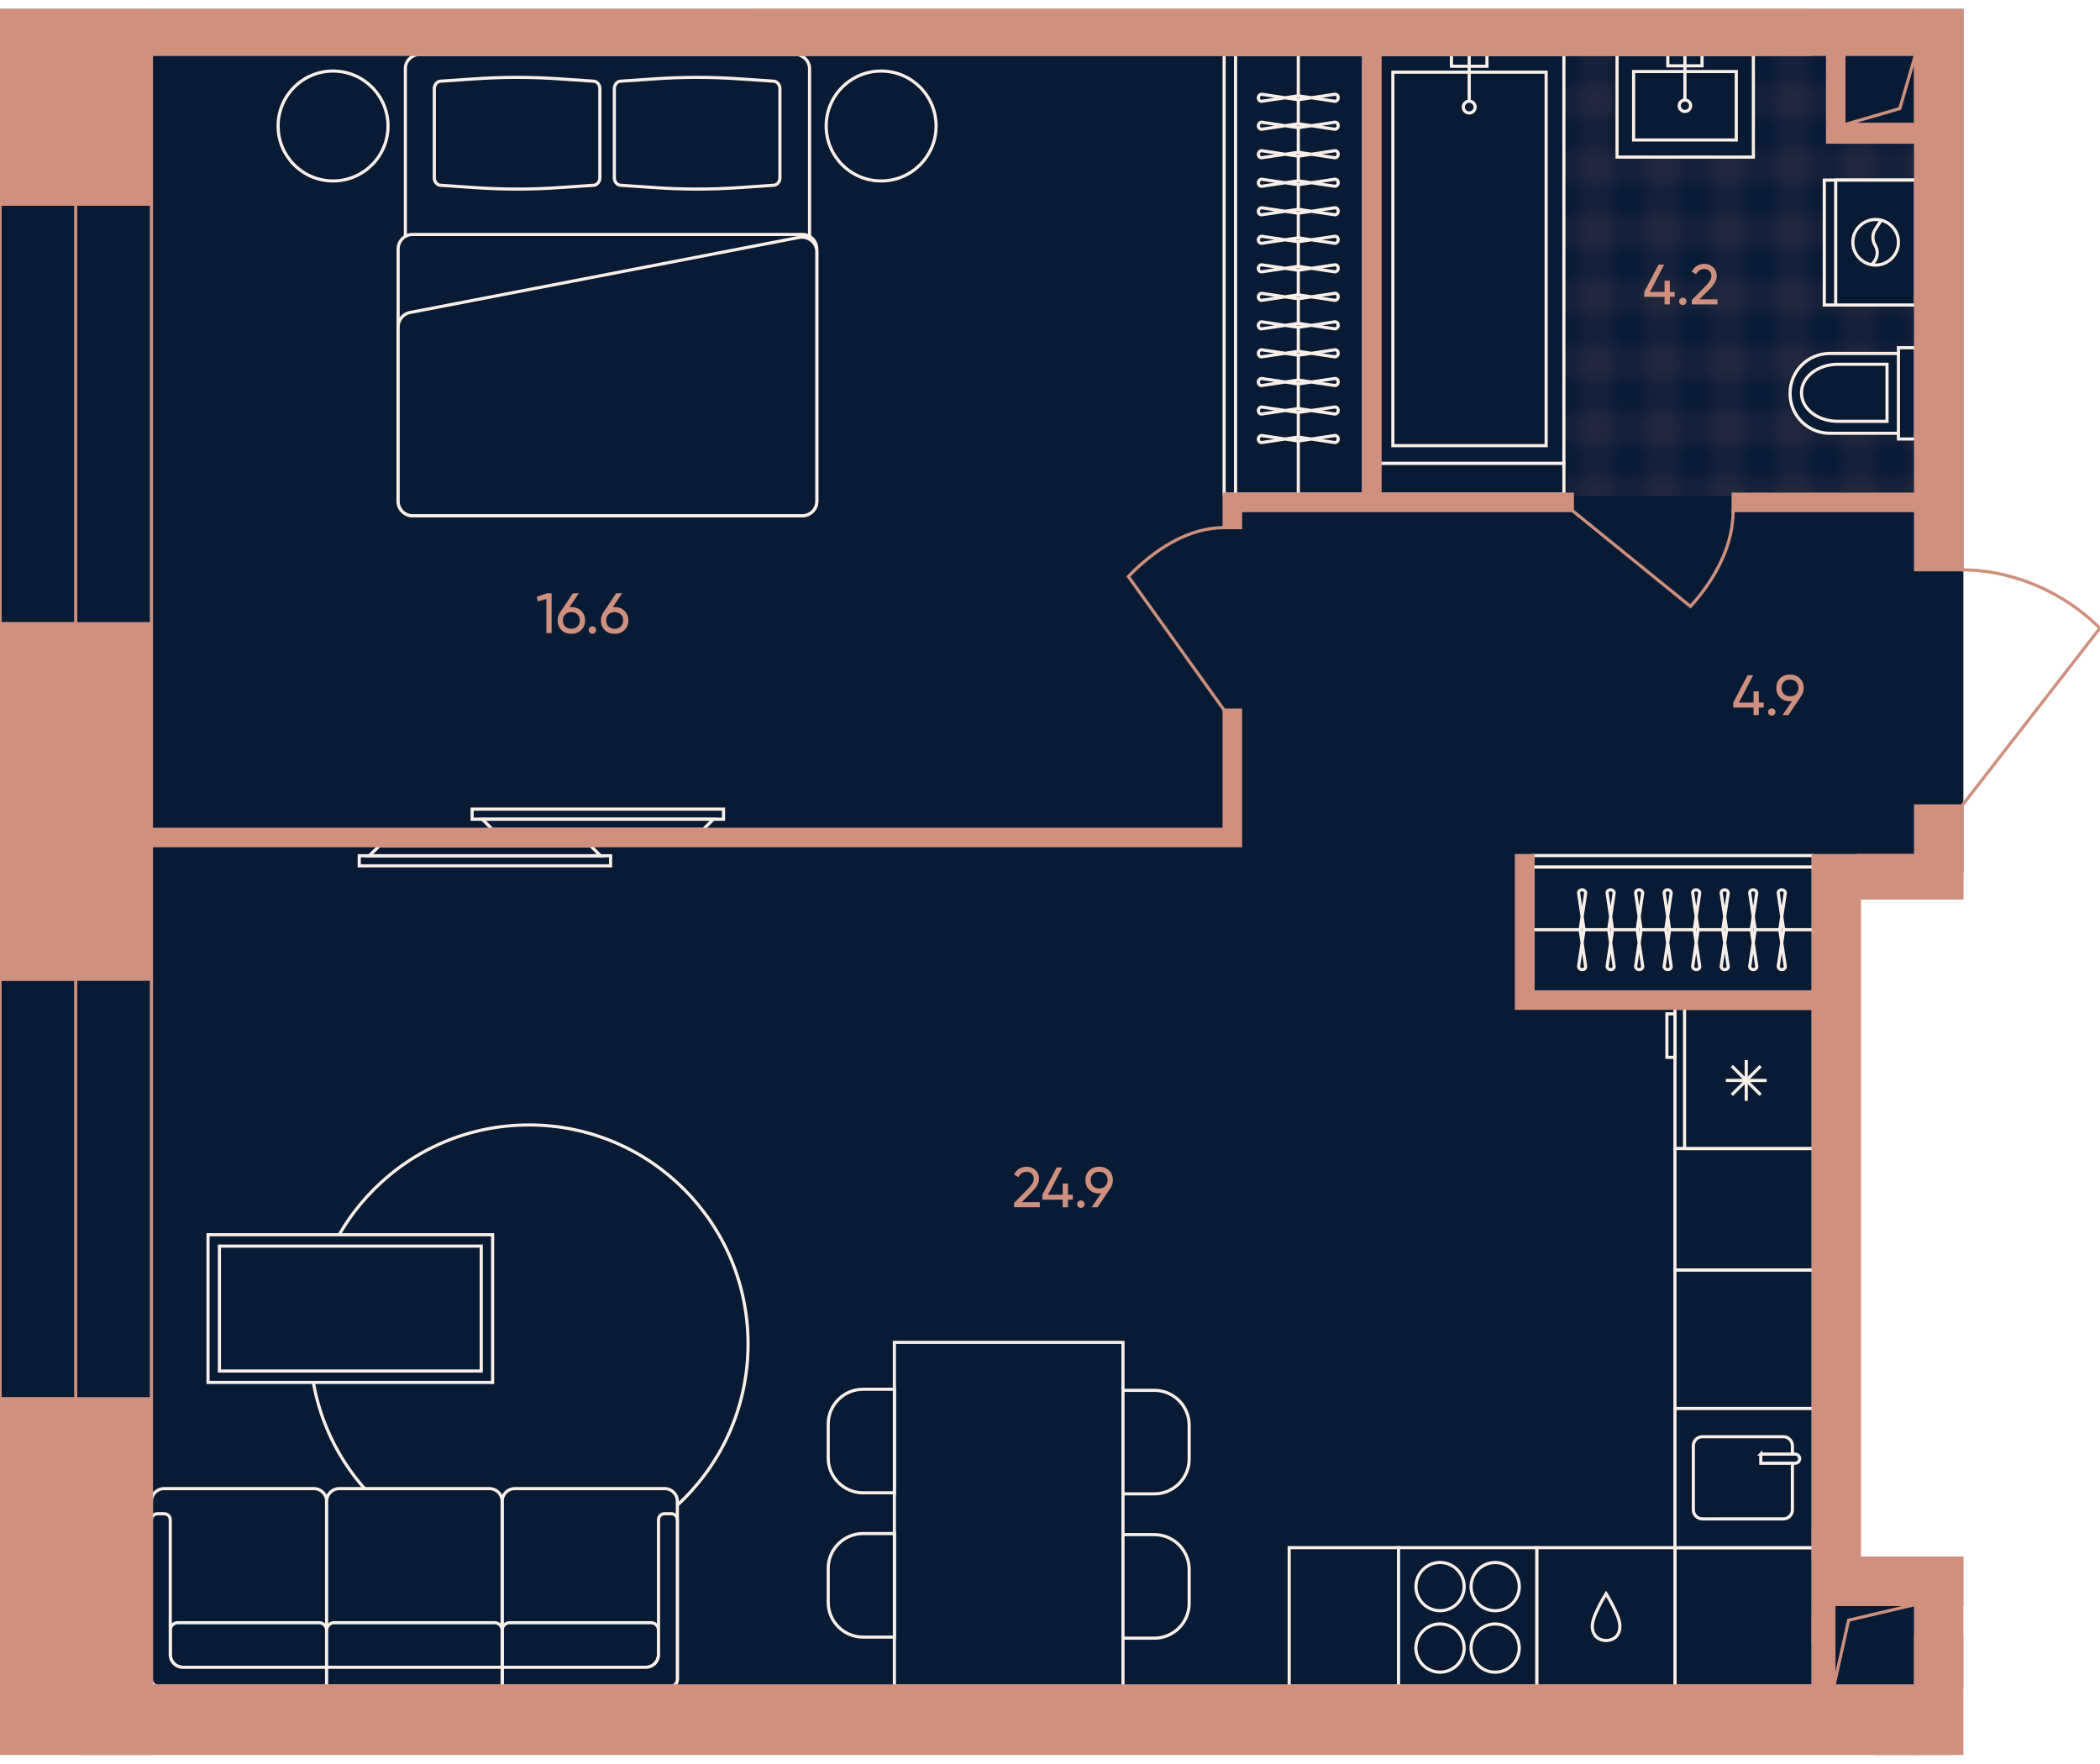 <?xml version="1.0" encoding="UTF-8"?><svg id="plan" xmlns="http://www.w3.org/2000/svg" xmlns:xlink="http://www.w3.org/1999/xlink" viewBox="0 0 500 420"><defs><pattern id="New_Pattern_2" x="0" y="0" width="8" height="8" patternTransform="translate(13 -15.116) scale(3.905 -3.905)" patternUnits="userSpaceOnUse" viewBox="0 0 8 8"><g><rect width="8" height="8" fill="none"/><g opacity=".5"><line x1="8" y1="2" x2="0" y2="2" fill="none" stroke="#cf907d" stroke-width=".25"/><line x1="0" y1="6" x2="8" y2="6" fill="none" stroke="#cf907d" stroke-width=".25"/><line x1="2" y1="0" x2="2" y2="8" fill="none" stroke="#cf907d" stroke-width=".25"/><line x1="6" y1="8" x2="6" y2="0" fill="none" stroke="#cf907d" stroke-width=".25"/></g></g></pattern></defs><g id="Floor"><polygon points="467.097 207.387 467.097 2.52 -.022 2.52 -.022 19.511 -.022 408.969 459.658 408.969 459.658 373.526 436.789 373.526 436.789 207.387 467.097 207.387" fill="#091a35" stroke="#091a35" stroke-miterlimit="10" stroke-width=".75"/><polygon id="Wet_Floor" points="436.575 32.224 457.991 32.224 457.991 118.057 326.846 118.057 326.846 8.73 436.575 8.73 436.575 32.224" fill="url(#New_Pattern_2)"/></g><g id="Furniture"><g id="Bathroom"><g id="WC"><g id="WC_2"><path d="m452.01,84.152v20.371h4.074v-21.729h-4.074v1.358Z" fill="#091a35"/><path d="m435.713,84.152c-5.296,0-9.506,4.21-9.506,9.506s4.21,9.506,9.506,9.506h16.297v-19.013h-16.297Z" fill="#091a35"/><path d="m452.01,84.152v19.013m0-19.013h-16.297c-5.296,0-9.506,4.21-9.506,9.506s4.21,9.506,9.506,9.506h16.297m0-19.013v-1.358h4.074v21.729h-4.074v-1.358" fill="#091a35" stroke="#f8f0e8" stroke-width=".75"/></g><path id="WC_3" d="m437.614,86.733c-4.753,0-8.691,2.988-8.691,6.79s3.803,6.79,8.691,6.79h11.679v-13.58h-11.679Z" fill="#091a35" stroke="#f8f0e8" stroke-width=".75"/></g><g id="Sinc"><rect id="Rectangle_105_2" x="385.013" y="12.957" width="32.457" height="24.445" fill="#091a35" stroke="#f8f0e8" stroke-width=".75"/><rect id="Rectangle_106_3" x="388.952" y="17.031" width="24.445" height="16.297" fill="#091a35" stroke="#f8f0e8" stroke-width=".75"/><g id="Tap_2"><rect id="Rectangle_106_4" x="397.1" y="12.957" width="8.148" height="2.716" fill="#091a35" stroke="#f8f0e8" stroke-width=".75"/><path id="Ellipse_108_2" d="m401.174,23.821c.75,0,1.358.608,1.358,1.358s-.608,1.358-1.358,1.358-1.358-.608-1.358-1.358.608-1.358,1.358-1.358Z" fill="#091a35" stroke="#f8f0e8" stroke-width=".75"/><path id="Vector_19_2" d="m401.174,23.821v-10.864" fill="#091a35" stroke="#f8f0e8" stroke-width=".75"/></g></g><g id="WM"><rect id="Rectangle_105_4" x="434.355" y="42.881" width="21.729" height="29.741" fill="#091a35" stroke="#f8f0e8" stroke-width=".75"/><rect id="Rectangle_106_8" x="437.071" y="42.881" width="19.013" height="29.741" fill="#091a35" stroke="#f8f0e8" stroke-width=".75"/><g id="Vector_3"><path d="m441.145,57.683c0-2.988,2.445-5.432,5.432-5.432s5.432,2.445,5.432,5.432-2.445,5.432-5.432,5.432-5.432-2.445-5.432-5.432Z" fill="#091a35"/><path d="m447.935,52.387l-1.494,2.309c-.679,1.086-.679,2.58,0,3.667.815,1.358.679,2.988-.407,4.21l-.451.451m-4.438-5.34c0-2.988,2.445-5.432,5.432-5.432s5.432,2.445,5.432,5.432-2.445,5.432-5.432,5.432-5.432-2.445-5.432-5.432Z" fill="none" stroke="#f8f0e8" stroke-width=".75"/></g></g><g id="Bath"><rect id="Rectangle_105_3" x="327.405" y="12.957" width="44.951" height="97.378" fill="#091a35" stroke="#f8f0e8" stroke-width=".75"/><rect id="Rectangle_105_3-2" x="327.406" y="110.335" width="44.951" height="7.328" fill="#091a35" stroke="#f8f0e8" stroke-width=".75"/><rect id="Rectangle_106_5" x="331.632" y="17.184" width="36.496" height="88.924" fill="#091a35" stroke="#f8f0e8" stroke-width=".75"/><g id="Tap_3"><rect id="Rectangle_106_6" x="345.582" y="12.957" width="8.455" height="2.818" fill="#091a35" stroke="#f8f0e8" stroke-width=".75"/><circle id="Ellipse_108_3" cx="349.81" cy="25.498" r="1.409" fill="#091a35" stroke="#f8f0e8" stroke-width=".75"/><path id="Vector_19_3" d="m349.81,24.089v-11.132" fill="#091a35" stroke="#f8f0e8" stroke-width=".75"/></g></g></g><g id="Sofa"><g id="TV_2"><rect id="Rectangle_116_2" x="85.537" y="203.752" width="59.845" height="2.399" fill="#091a35" stroke="#f8f0e8" stroke-width=".75"/><path id="Rectangle_117_2" d="m87.935,203.752h55.048l-2.399-2.399h-50.25l-2.399,2.399Z" fill="#091a35" stroke="#f8f0e8" stroke-width=".75"/></g><g id="TV_2-2"><rect id="Rectangle_116_2-2" x="112.417" y="192.651" width="59.845" height="2.399" fill="#091a35" stroke="#f8f0e8" stroke-width=".75"/><path id="Rectangle_117_2-2" d="m169.863,195.049h-55.048l2.399,2.399h50.25l2.399-2.399Z" fill="#091a35" stroke="#f8f0e8" stroke-width=".75"/></g><g id="Sofa-2"><circle id="Ellipse_110" cx="125.959" cy="319.996" r="52.149" fill="#091a35" stroke="#f8f0e8" stroke-width=".75"/><g id="Sofa-3"><path d="m36.051,399.813v-1.495s0-36.408,0-36.408v-4.486c0-1.645,1.346-2.99,2.99-2.99h35.735c1.645,0,2.99,1.346,2.99,2.99v28.932s0,10.616,0,10.616v1.346s0,3.14,0,3.14h-40.221c-.897,0-1.495-.748-1.495-1.645Z" fill="#091a35" fill-rule="evenodd" stroke="#f8f0e8" stroke-width=".75"/><path id="Rectangle_113" d="m43.527,396.972h34.24s0-8.822,0-8.822c0-.991-.803-1.794-1.794-1.794h-33.643c-.991,0-1.794.803-1.794,1.794v5.832c0,1.651,1.339,2.99,2.99,2.99Z" fill="#091a35" stroke="#f8f0e8" stroke-width=".75"/><g id="Union"><path d="m37.547,401.458c-.897,0-1.495-.748-1.495-1.645v-1.495s0-36.408,0-36.408c0-.897.598-1.495,1.495-1.495h1.495c.897,0,1.495.598,1.495,1.495v32.072c0,1.645,1.346,2.99,2.99,2.99h34.24v4.486h-40.221Z" fill="#091a35" fill-rule="evenodd" stroke="#f8f0e8" stroke-width=".75"/></g><path d="m161.273,399.813v-1.495s0-36.408,0-36.408v-4.486c0-1.645-1.346-2.99-2.99-2.99h-35.735c-1.645,0-2.99,1.346-2.99,2.99v28.932s0,10.616,0,10.616v1.346s0,3.14,0,3.14h40.221c.897,0,1.495-.748,1.495-1.645Z" fill="#091a35" fill-rule="evenodd" stroke="#f8f0e8" stroke-width=".75"/><path id="Rectangle_113-2" d="m153.798,396.972h-34.24v-8.822c0-.991.803-1.794,1.794-1.794h33.643c.991,0,1.794.803,1.794,1.794v5.832c0,1.651-1.339,2.99-2.99,2.99Z" fill="#091a35" stroke="#f8f0e8" stroke-width=".75"/><g id="Union-2"><path d="m159.778,401.458c.897,0,1.495-.748,1.495-1.645v-1.495s0-36.408,0-36.408c0-.897-.598-1.495-1.495-1.495h-1.495c-.897,0-1.495.598-1.495,1.495v32.072c0,1.645-1.346,2.99-2.99,2.99h-34.24s0,4.486,0,4.486h40.221Z" fill="#091a35" fill-rule="evenodd" stroke="#f8f0e8" stroke-width=".75"/></g><path id="Rectangle_108" d="m77.767,401.308h41.791s0-43.884,0-43.884c0-1.645-1.346-2.99-2.99-2.99h-35.81c-1.645,0-2.99,1.346-2.99,2.99v43.884Z" fill="#091a35" stroke="#f8f0e8" stroke-width=".75"/><path id="Rectangle_112" d="m77.767,396.972h41.716c.041,0,.075.041.075,0v-8.822c0-.991-.803-1.794-1.794-1.794h-38.203c-.991,0-1.794.803-1.794,1.794v8.822Z" fill="#091a35" stroke="#f8f0e8" stroke-width=".75"/><rect x="96.419" y="378.32" width="4.486" height="41.791" transform="translate(497.878 300.553) rotate(90)" fill="#091a35" stroke="#f8f0e8" stroke-width=".75"/></g><g id="Table"><rect id="Rectangle_115" x="49.528" y="293.98" width="67.766" height="35.173" fill="#091a35" stroke="#f8f0e8" stroke-width=".75"/><rect id="Rectangle_116_3" x="52.244" y="296.696" width="62.334" height="29.741" fill="#091a35" stroke="#f8f0e8" stroke-width=".75"/></g></g><g id="Table-2"><rect id="Rectangle_115-2" x="212.951" y="319.613" width="54.426" height="81.845" fill="#091a35" stroke="#f8f0e8" stroke-width=".75"/><g><path d="m271.226,335.478h8.061c4.578,0,8.295,3.717,8.295,8.295v7.463h-24.65v-7.463c0-4.578,3.717-8.295,8.295-8.295Z" transform="translate(618.613 68.1) rotate(90)" fill="#091a35" stroke="#f8f0e8" stroke-width=".75"/><path d="m271.226,369.836h8.061c4.578,0,8.295,3.717,8.295,8.295v7.463h-24.65v-7.463c0-4.578,3.717-8.295,8.295-8.295Z" transform="translate(652.971 102.459) rotate(90)" fill="#091a35" stroke="#f8f0e8" stroke-width=".75"/></g><g><path d="m192.747,335.226h24.65v7.463c0,4.578-3.717,8.295-8.295,8.295h-8.061c-4.578,0-8.295-3.717-8.295-8.295v-7.463h0Z" transform="translate(548.176 138.033) rotate(90)" fill="#091a35" stroke="#f8f0e8" stroke-width=".75"/><path d="m192.747,369.584h24.65v7.463c0,4.578-3.717,8.295-8.295,8.295h-8.061c-4.578,0-8.295-3.717-8.295-8.295v-7.463h0Z" transform="translate(582.535 172.391) rotate(90)" fill="#091a35" stroke="#f8f0e8" stroke-width=".75"/></g></g><g id="Wardrobe"><rect id="Rectangle_116_4" x="291.462" y="12.957" width="33.222" height="104.707" fill="#091a35" stroke="#f8f0e8" stroke-width=".75"/><rect id="Rectangle_117_3" x="294.178" y="12.957" width="30.506" height="104.707" fill="#091a35" stroke="#f8f0e8" stroke-width=".75"/><path id="Vector_25" d="m309.117,12.957v104.707" fill="#091a35" stroke="#f8f0e8" stroke-width=".75"/><g id="Vector_4"><path d="m317.672,22.463c.543-.136.951.272.951.815s-.543.951-.951.815l-8.148-1.222h-.815l-8.148,1.222c-.543.136-.951-.272-.951-.815s.543-.951.951-.815l8.148,1.222h.815l8.148-1.222Z" fill="#091a35" stroke="#f8f0e8" stroke-width=".75"/><path d="m317.672,29.117c.543-.136.951.272.951.815s-.543.951-.951.815l-8.148-1.222h-.815l-8.148,1.222c-.543.136-.951-.272-.951-.815s.543-.951.951-.815l8.148,1.222h.815l8.148-1.222Z" fill="#091a35" stroke="#f8f0e8" stroke-width=".75"/><path d="m317.672,35.907c.543-.136.951.272.951.815s-.543.951-.951.815l-8.148-1.222h-.815l-8.148,1.222c-.543.136-.951-.272-.951-.815s.543-.951.951-.815l8.148,1.222h.815l8.148-1.222Z" fill="#091a35" stroke="#f8f0e8" stroke-width=".75"/><path d="m317.672,42.697c.543-.136.951.272.951.815s-.543.951-.951.815l-8.148-1.222h-.815l-8.148,1.222c-.543.136-.951-.272-.951-.815s.543-.951.951-.815l8.148,1.222h.815l8.148-1.222Z" fill="#091a35" stroke="#f8f0e8" stroke-width=".75"/><path d="m317.672,49.488c.543-.136.951.272.951.815s-.543.951-.951.815l-8.148-1.222h-.815l-8.148,1.222c-.543.136-.951-.272-.951-.815s.543-.951.951-.815l8.148,1.222h.815l8.148-1.222Z" fill="#091a35" stroke="#f8f0e8" stroke-width=".75"/><path d="m317.672,56.278c.543-.136.951.272.951.815s-.543.951-.951.815l-8.148-1.222h-.815l-8.148,1.222c-.543.136-.951-.272-.951-.815s.543-.951.951-.815l8.148,1.222h.815l8.148-1.222Z" fill="#091a35" stroke="#f8f0e8" stroke-width=".75"/><path d="m317.672,63.068c.543-.136.951.272.951.815s-.543.951-.951.815l-8.148-1.222h-.815l-8.148,1.222c-.543.136-.951-.272-.951-.815s.543-.951.951-.815l8.148,1.222h.815l8.148-1.222Z" fill="#091a35" stroke="#f8f0e8" stroke-width=".75"/><path d="m317.672,69.858c.543-.136.951.272.951.815s-.543.951-.951.815l-8.148-1.222h-.815l-8.148,1.222c-.543.136-.951-.272-.951-.815s.543-.951.951-.815l8.148,1.222h.815l8.148-1.222Z" fill="#091a35" stroke="#f8f0e8" stroke-width=".75"/><path d="m317.672,76.648c.543-.136.951.272.951.815s-.543.951-.951.815l-8.148-1.222h-.815l-8.148,1.222c-.543.136-.951-.272-.951-.815s.543-.951.951-.815l8.148,1.222h.815l8.148-1.222Z" fill="#091a35" stroke="#f8f0e8" stroke-width=".75"/><path d="m317.672,83.303c.543-.136.951.272.951.815s-.543.951-.951.815l-8.148-1.222h-.815l-8.148,1.222c-.543.136-.951-.272-.951-.815s.543-.951.951-.815l8.148,1.222h.815l8.148-1.222Z" fill="#091a35" stroke="#f8f0e8" stroke-width=".75"/><path d="m317.672,90.138c.543-.136.951.272.951.815s-.543.951-.951.815l-8.148-1.222h-.815l-8.148,1.222c-.543.136-.951-.272-.951-.815s.543-.951.951-.815l8.148,1.222h.815l8.148-1.222Z" fill="#091a35" stroke="#f8f0e8" stroke-width=".75"/><path d="m317.672,96.928c.543-.136.951.272.951.815s-.543.951-.951.815l-8.148-1.222h-.815l-8.148,1.222c-.543.136-.951-.272-.951-.815s.543-.951.951-.815l8.148,1.222h.815l8.148-1.222Z" fill="#091a35" stroke="#f8f0e8" stroke-width=".75"/><path d="m317.672,103.718c.543-.136.951.272.951.815s-.543.951-.951.815l-8.148-1.222h-.815l-8.148,1.222c-.543.136-.951-.272-.951-.815s.543-.951.951-.815l8.148,1.222h.815l8.148-1.222Z" fill="#091a35" stroke="#f8f0e8" stroke-width=".75"/></g></g><g id="Wardrobe-2"><rect id="Rectangle_116_4-2" x="364.95" y="203.706" width="66.764" height="32.457" fill="#091a35" stroke="#f8f0e8" stroke-width=".75"/><rect id="Rectangle_117_3-2" x="364.95" y="206.422" width="66.764" height="29.741" fill="#091a35" stroke="#f8f0e8" stroke-width=".75"/><path id="Vector_25-2" d="m431.714,221.361h-66.764" fill="#091a35" stroke="#f8f0e8" stroke-width=".75"/><g id="Vector_4-2"><path d="m425.041,229.917c.136.543-.272.951-.815.951s-.951-.543-.815-.951l1.222-8.148v-.815l-1.222-8.148c-.136-.543.272-.951.815-.951s.951.543.815.951l-1.222,8.148v.815l1.222,8.148Z" fill="#091a35" stroke="#f8f0e8" stroke-width=".75"/><path d="m418.251,229.917c.136.543-.272.951-.815.951s-.951-.543-.815-.951l1.222-8.148v-.815l-1.222-8.148c-.136-.543.272-.951.815-.951s.951.543.815.951l-1.222,8.148v.815l1.222,8.148Z" fill="#091a35" stroke="#f8f0e8" stroke-width=".75"/><path d="m411.461,229.917c.136.543-.272.951-.815.951s-.951-.543-.815-.951l1.222-8.148v-.815l-1.222-8.148c-.136-.543.272-.951.815-.951s.951.543.815.951l-1.222,8.148v.815l1.222,8.148Z" fill="#091a35" stroke="#f8f0e8" stroke-width=".75"/><path d="m404.671,229.917c.136.543-.272.951-.815.951s-.951-.543-.815-.951l1.222-8.148v-.815l-1.222-8.148c-.136-.543.272-.951.815-.951s.951.543.815.951l-1.222,8.148v.815l1.222,8.148Z" fill="#091a35" stroke="#f8f0e8" stroke-width=".75"/><path d="m397.88,229.917c.136.543-.272.951-.815.951s-.951-.543-.815-.951l1.222-8.148v-.815l-1.222-8.148c-.136-.543.272-.951.815-.951s.951.543.815.951l-1.222,8.148v.815l1.222,8.148Z" fill="#091a35" stroke="#f8f0e8" stroke-width=".75"/><path d="m391.09,229.917c.136.543-.272.951-.815.951s-.951-.543-.815-.951l1.222-8.148v-.815s-1.222-8.148-1.222-8.148c-.136-.543.272-.951.815-.951s.951.543.815.951l-1.222,8.148v.815l1.222,8.148Z" fill="#091a35" stroke="#f8f0e8" stroke-width=".75"/><path d="m384.3,229.917c.136.543-.272.951-.815.951s-.951-.543-.815-.951l1.222-8.148v-.815l-1.222-8.148c-.136-.543.272-.951.815-.951s.951.543.815.951l-1.222,8.148v.815l1.222,8.148Z" fill="#091a35" stroke="#f8f0e8" stroke-width=".75"/><path d="m377.51,229.917c.136.543-.272.951-.815.951s-.951-.543-.815-.951l1.222-8.148v-.815l-1.222-8.148c-.136-.543.272-.951.815-.951s.951.543.815.951l-1.222,8.148v.815l1.222,8.148Z" fill="#091a35" stroke="#f8f0e8" stroke-width=".75"/></g></g><g><circle id="Ellipse_112" cx="79.302" cy="30" r="13.084" fill="#091a35" stroke="#f8f0e8" stroke-width=".75"/><circle id="Ellipse_113" cx="209.795" cy="30" r="13.084" fill="#091a35" stroke="#f8f0e8" stroke-width=".75"/><g id="Bed"><path id="Rectangle_108_3" d="m99.96,12.957h89.348c1.894,0,3.443,1.549,3.443,3.443v102.949c0,1.894-1.549,3.443-3.443,3.443h-89.348c-1.894,0-3.443-1.549-3.443-3.443V16.227c0-1.722,1.549-3.271,3.443-3.271Z" fill="#091a35" stroke="#f8f0e8" stroke-width=".75"/><path id="Rectangle_112_3" d="m94.795,59.266c0-1.894,1.549-3.443,3.443-3.443h92.791c1.894,0,3.443,1.549,3.443,3.443v60.082c0,1.894-1.549,3.443-3.443,3.443h-92.791c-1.894,0-3.443-1.549-3.443-3.443v-60.082Z" fill="#091a35" stroke="#f8f0e8" stroke-width=".75"/><path id="Rectangle_111_3" d="m94.795,77.859c0-1.722,1.205-3.099,2.755-3.443l92.791-17.904c2.066-.344,4.132,1.205,4.132,3.443v59.394c0,1.894-1.549,3.443-3.443,3.443h-92.791c-1.894,0-3.443-1.549-3.443-3.443v-41.489Z" fill="#091a35" stroke="#f8f0e8" stroke-width=".75"/><path id="Rectangle_110" d="m146.27,21.048c0-.861.689-1.722,1.549-1.722l7.575-.516c7.058-.516,14.117-.516,21.175,0l7.575.516c.861,0,1.549.861,1.549,1.722v21.347c0,.861-.689,1.722-1.549,1.722l-7.575.516c-7.058.516-14.117.516-21.175,0l-7.575-.516c-.861,0-1.549-.861-1.549-1.722v-21.347Z" fill="#091a35" stroke="#f8f0e8" stroke-width=".75"/><path id="Rectangle_113_5" d="m103.403,21.048c0-.861.689-1.722,1.549-1.722l7.575-.516c7.058-.516,14.117-.516,21.175,0l7.575.516c.861,0,1.549.861,1.549,1.722v21.347c0,.861-.689,1.722-1.549,1.722l-7.575.516c-7.058.516-14.117.516-21.175,0l-7.575-.516c-.861,0-1.549-.861-1.549-1.722v-21.347Z" fill="#091a35" stroke="#f8f0e8" stroke-width=".75"/></g></g><g id="Kitchen-2"><rect x="398.761" y="302.412" width="32.992" height="32.915" transform="translate(734.126 -96.388) rotate(90)" fill="#091a35" stroke="#f8f0e8" stroke-width=".75"/><rect x="398.777" y="368.52" width="32.96" height="32.915" transform="translate(800.234 -30.28) rotate(90)" fill="#091a35" stroke="#f8f0e8" stroke-width=".75"/><rect x="398.8" y="273.445" width="32.915" height="28.928" transform="translate(830.514 575.817) rotate(180)" fill="#091a35" stroke="#f8f0e8" stroke-width=".75"/><polygon points="306.951 401.446 306.951 368.497 332.985 368.497 332.985 401.458 306.951 401.446" fill="#091a35" stroke="#f8f0e8" stroke-width=".75"/><g id="Fridge"><rect x="398.8" y="240.069" width="32.915" height="33.376" fill="#091a35" stroke="#f8f0e8" stroke-width=".75"/><rect x="396.878" y="241.392" width="1.921" height="10.348" fill="#091a35" stroke="#f8f0e8" stroke-width=".75"/><rect x="401.085" y="240.069" width="30.63" height="33.376" fill="#091a35" stroke="#f8f0e8" stroke-width=".75"/><g><line x1="410.918" y1="257.243" x2="420.628" y2="257.248" fill="#091a35" stroke="#f8f0e8" stroke-width=".75"/><line x1="415.771" y1="262.101" x2="415.775" y2="252.39" fill="#091a35" stroke="#f8f0e8" stroke-width=".75"/><line x1="419.204" y1="260.68" x2="412.342" y2="253.811" fill="#091a35" stroke="#f8f0e8" stroke-width=".75"/><line x1="419.208" y1="253.814" x2="412.338" y2="260.677" fill="#091a35" stroke="#f8f0e8" stroke-width=".75"/></g></g><g id="Dishwasher"><rect x="365.864" y="368.522" width="32.961" height="32.911" transform="translate(-2.634 767.322) rotate(-90)" fill="#091a35" stroke="#f8f0e8" stroke-width=".75"/><path d="m379.665,389.241c.556.863,1.598,1.321,2.619,1.355h.244c1.022-.034,2.063-.492,2.619-1.355.425-.66.583-1.474.539-2.251-.002-.037-.005-.073-.008-.11-.079-1.001-.454-1.957-.861-2.877-.692-1.561-1.492-3.074-2.393-4.525-.008.012-.013.025-.02.038-.007-.013-.013-.026-.02-.038-.9,1.451-1.7,2.964-2.391,4.526-.407.92-.781,1.876-.86,2.878-.003.037-.005.073-.008.11-.044.776.115,1.591.54,2.251Z" fill="#091a35" stroke="#f8f0e8" stroke-width=".75"/></g><g id="Oven"><rect x="332.957" y="368.526" width="32.961" height="32.903" transform="translate(734.414 35.541) rotate(90)" fill="#091a35" stroke="#f8f0e8" stroke-width=".75"/><g><path d="m348.612,377.763c.002-3.17-2.566-5.741-5.736-5.743-3.17-.002-5.741,2.566-5.743,5.736-.002,3.17,2.566,5.741,5.736,5.743,3.17.002,5.741-2.566,5.743-5.736Z" fill="#091a35" stroke="#f8f0e8" stroke-width=".75"/><path d="m348.603,392.396c.002-3.17-2.566-5.741-5.736-5.743-3.17-.002-5.741,2.566-5.743,5.736s2.566,5.741,5.736,5.743c3.17.002,5.741-2.566,5.743-5.736Z" fill="#091a35" stroke="#f8f0e8" stroke-width=".75"/><path d="m361.738,377.771c.002-3.17-2.566-5.741-5.736-5.743-3.17-.002-5.741,2.566-5.743,5.736-.002,3.17,2.566,5.741,5.736,5.743,3.17.002,5.741-2.566,5.743-5.736Z" fill="#091a35" stroke="#f8f0e8" stroke-width=".75"/><path d="m350.249,392.397c-.002,3.17,2.566,5.741,5.736,5.743,3.17.002,5.741-2.566,5.743-5.736.002-3.17-2.566-5.741-5.736-5.743s-5.741,2.566-5.743,5.736Z" fill="#091a35" stroke="#f8f0e8" stroke-width=".75"/></g></g><g id="Sink"><rect x="398.691" y="335.474" width="33.132" height="32.915" transform="translate(767.188 -63.326) rotate(90)" fill="#091a35" stroke="#f8f0e8" stroke-width=".75"/><g><path d="m426.762,348.393l0,11.098c0,1.184-.96,2.144-2.144,2.144l-19.296.001c-1.184,0-2.144-.96-2.144-2.144l-0-15.272c0-1.184.96-2.144,2.144-2.144l19.296-.001c1.184,0,2.144.96,2.144,2.144v1.993" fill="#091a35" stroke="#f8f0e8" stroke-width=".75"/><path d="m419.236,346.213l8.16-0c.602,0,1.09.488,1.091,1.09s-.488,1.09-1.09,1.091l-8.16 0v-2.181Z" fill="#091a35" stroke="#f8f0e8" stroke-width=".75"/></g></g></g></g></g><g id="Numbers"><g><path d="m241.445,287.446v-1.03l3.347-3.414c.894-.894,1.342-1.667,1.342-2.304,0-1.07-.746-1.693-1.681-1.693-.894,0-1.544.42-1.951,1.273l-1.057-.623c.596-1.233,1.707-1.87,2.995-1.87.799,0,1.49.258,2.073.786.583.528.881,1.233.881,2.113,0,.962-.569,2.006-1.693,3.13l-2.426,2.412h4.295v1.22h-6.125Z" fill="#cf907d"/><path d="m255.428,284.465v1.18h-1.151v1.802h-1.26v-1.802h-4.837v-1.18l3.401-6.504h1.355l-3.401,6.504h3.482v-2.683h1.26v2.683h1.151Z" fill="#cf907d"/><path d="m256.47,286.715c0-.488.393-.881.881-.881.501,0,.88.393.88.881,0,.487-.379.881-.88.881-.488,0-.881-.394-.881-.881Z" fill="#cf907d"/><path d="m264.383,282.88h.014l-3.062,4.566h-1.422l2.249-3.319c-.203.014-.352.026-.46.026-.962,0-1.748-.298-2.358-.88-.61-.597-.908-1.369-.908-2.304,0-.935.298-1.708.908-2.29.61-.597,1.396-.894,2.358-.894s1.734.298,2.344.894c.61.582.922,1.355.922,2.29,0,.731-.19,1.368-.583,1.91Zm-4.702-1.91c0,1.192.827,1.991,2.019,1.991s2.019-.799,2.019-1.991-.812-1.978-2.019-1.978c-1.192,0-2.019.786-2.019,1.978Z" fill="#cf907d"/></g><g><path d="m419.919,167.283v1.179h-1.151v1.802h-1.26v-1.802h-4.837v-1.179l3.401-6.504h1.355l-3.401,6.504h3.482v-2.683h1.26v2.683h1.151Z" fill="#cf907d"/><path d="m420.961,169.532c0-.488.393-.881.881-.881.501,0,.881.393.881.881,0,.487-.38.88-.881.88-.488,0-.881-.393-.881-.88Z" fill="#cf907d"/><path d="m428.873,165.697h.014l-3.062,4.566h-1.423l2.249-3.32c-.203.014-.352.027-.46.027-.962,0-1.748-.298-2.358-.881-.609-.596-.908-1.369-.908-2.303,0-.935.298-1.708.908-2.29.61-.596,1.395-.894,2.358-.894.962,0,1.734.298,2.344.894.609.583.921,1.355.921,2.29,0,.731-.19,1.368-.583,1.91Zm-4.702-1.91c0,1.192.827,1.992,2.019,1.992s2.019-.799,2.019-1.992-.814-1.978-2.019-1.978c-1.192,0-2.019.786-2.019,1.978Z" fill="#cf907d"/></g><g><path d="m398.737,69.503v1.179h-1.152v1.802h-1.26v-1.802h-4.837v-1.179l3.401-6.504h1.355l-3.401,6.504h3.482v-2.683h1.26v2.683h1.152Z" fill="#cf907d"/><path d="m399.779,71.753c0-.488.393-.881.881-.881.501,0,.881.393.881.881,0,.487-.38.88-.881.88-.488,0-.881-.393-.881-.88Z" fill="#cf907d"/><path d="m402.8,72.484v-1.03l3.347-3.415c.894-.894,1.341-1.667,1.341-2.304,0-1.07-.745-1.693-1.68-1.693-.894,0-1.545.42-1.951,1.273l-1.057-.623c.596-1.233,1.708-1.87,2.995-1.87.799,0,1.49.258,2.073.786.583.528.88,1.233.88,2.114,0,.962-.569,2.005-1.694,3.13l-2.425,2.412h4.295v1.22h-6.125Z" fill="#cf907d"/></g><g><path d="m130.254,141.252h1.084v9.485h-1.246v-8.13l-2.019.596-.312-1.084,2.493-.867Z" fill="#cf907d"/><path d="m138.383,145.426c.61.583.922,1.355.922,2.29,0,.935-.312,1.707-.922,2.303-.609.596-1.395.894-2.344.894-.962,0-1.748-.298-2.358-.894s-.908-1.369-.908-2.303c0-.732.19-1.369.569-1.897l3.048-4.566h1.437l-2.236,3.306c.203-.014.352-.027.447-.027.948,0,1.734.298,2.344.894Zm-4.363,2.29c0,1.192.827,1.992,2.019,1.992s2.019-.799,2.019-1.992-.826-1.978-2.019-1.978c-1.206,0-2.019.786-2.019,1.978Z" fill="#cf907d"/><path d="m140.17,150.006c0-.488.393-.881.881-.881.501,0,.88.393.88.881,0,.487-.379.88-.88.88-.488,0-.881-.393-.881-.88Z" fill="#cf907d"/><path d="m148.692,145.426c.61.583.922,1.355.922,2.29,0,.935-.312,1.707-.922,2.303-.609.596-1.395.894-2.344.894-.962,0-1.748-.298-2.358-.894s-.908-1.369-.908-2.303c0-.732.19-1.369.569-1.897l3.048-4.566h1.437l-2.236,3.306c.203-.014.352-.027.447-.027.948,0,1.734.298,2.344.894Zm-4.363,2.29c0,1.192.827,1.992,2.019,1.992s2.019-.799,2.019-1.992-.826-1.978-2.019-1.978c-1.206,0-2.019.786-2.019,1.978Z" fill="#cf907d"/></g></g><g id="Doors"><path id="Door" d="m374.376,121.569l28.101,22.807,1.439-1.63c4.971-5.975,8.74-13.301,8.74-21.177" fill="none" stroke="#cf907d" stroke-linecap="square" stroke-miterlimit="10" stroke-width=".75"/><path id="Door-2" d="m291.462,169.079l-22.807-31.814,1.63-1.633c5.975-5.641,13.301-10.005,21.177-10.005" fill="none" stroke="#cf907d" stroke-linecap="square" stroke-miterlimit="10" stroke-width=".75"/><path id="Door-3" d="m467.097,191.891l32.881-42.332-2.309-2.137c-8.42-7.347-19.573-11.754-30.573-11.754" fill="none" stroke="#cf907d" stroke-width=".75"/></g><g id="Walls"><g id="Monolith"><polyline points="467.097 382.01 431.714 382.01 431.714 370.997 467.097 370.997 467.097 382.01" fill="#cf907d" stroke="#cf907d" stroke-miterlimit="10" stroke-width=".75"/><polyline points="442.727 382.01 467.097 382.01 467.097 370.997 442.727 370.997 442.727 382.01" fill="#cf907d" stroke="#cf907d" stroke-miterlimit="10" stroke-width=".75"/><line x1="431.714" y1="363.733" x2="431.714" y2="370.762" fill="#cf907d" stroke="#cf907d" stroke-miterlimit="10" stroke-width=".75"/><polyline points="467.097 203.706 442.727 203.706 442.727 213.768 467.097 213.768 467.097 203.706" fill="#cf907d" stroke="#cf907d" stroke-miterlimit="10" stroke-width=".75"/><polyline points="442.727 203.706 431.714 203.706 431.714 370.997 442.727 370.997 442.727 203.706" fill="#cf907d" stroke="#cf907d" stroke-miterlimit="10" stroke-width=".75"/><polyline points="442.727 213.768 467.097 213.768 467.097 203.706 442.727 203.706 442.727 213.768" fill="#cf907d" stroke="#cf907d" stroke-miterlimit="10" stroke-width=".75"/><rect x="456.084" y="389.658" width="11.013" height="27.822" fill="#cf907d" stroke="#cf907d" stroke-miterlimit="10" stroke-width=".75"/><polyline points="456.084 382.01 456.084 401.458 467.097 401.458 467.097 382.01 456.084 382.01" fill="#cf907d" stroke="#cf907d" stroke-miterlimit="10" stroke-width=".75"/><polyline points="19.781 401.458 456.084 401.458 456.084 412.471 19.781 412.471 19.781 401.458" fill="#cf907d" stroke="#cf907d" stroke-miterlimit="10" stroke-width=".75"/><polyline points="36.417 401.458 456.084 401.458 456.084 412.471 36.417 412.471 36.417 401.458" fill="#cf907d" stroke="#cf907d" stroke-miterlimit="10" stroke-width=".75"/><polyline points="19.903 413.093 456.084 413.093 456.084 417.48 19.903 417.48 19.903 413.093" fill="#cf907d" stroke="#cf907d" stroke-miterlimit="10" stroke-width=".75"/><polyline points="36.417 2.52 180.29 2.52 180.29 12.957 36.417 12.957 36.417 2.52" fill="#cf907d" stroke="#cf907d" stroke-miterlimit="10" stroke-width=".75"/><rect x="-.022" y="2.52" width="36.073" height="46.096" fill="#cf907d" stroke="#cf907d" stroke-miterlimit="10" stroke-width=".75"/><rect x="-.022" y="148.529" width="36.073" height="84.582" fill="#cf907d" stroke="#cf907d" stroke-miterlimit="10" stroke-width=".75"/><rect x="-.022" y="333.079" width="36.073" height="84.401" fill="#cf907d" stroke="#cf907d" stroke-miterlimit="10" stroke-width=".75"/><g><rect x="456.084" y="2.52" width="11.013" height="133.148" fill="#cf907d" stroke="#cf907d" stroke-miterlimit="10" stroke-width=".75"/><rect x="456.084" y="191.891" width="11.013" height="11.815" fill="#cf907d" stroke="#cf907d" stroke-miterlimit="10" stroke-width=".75"/></g><rect x="447.088" y="402.883" width="16.725" height="14.597" fill="#cf907d" stroke="#cf907d" stroke-miterlimit="10" stroke-width=".75"/></g><g id="Inwalls"><polyline points="456.084 12.957 180.29 12.957 180.29 2.52 456.084 2.52 456.084 12.957" fill="#cf907d" stroke="#cf907d" stroke-miterlimit="10" stroke-width=".75"/><polyline points="430.814 2.52 180.29 2.52 180.29 12.957 430.814 12.957 430.814 2.52" fill="#cf907d" stroke="#cf907d" stroke-miterlimit="10" stroke-width=".75"/><polyline points="431.714 401.458 431.714 382.01 436.635 382.01 436.635 401.458 431.714 401.458" fill="#cf907d" stroke="#cf907d" stroke-miterlimit="10" stroke-width=".75"/><line x1="431.714" y1="384.587" x2="431.714" y2="391.382" fill="#cf907d" stroke="#cf907d" stroke-miterlimit="10" stroke-width=".75"/><rect x="324.685" y="9.227" width="3.905" height="109.866" fill="#cf907d"/><polygon points="295.368 201.354 31.042 201.354 31.042 197.449 291.463 197.449 291.463 169.078 295.368 169.078 295.368 201.354" fill="#cf907d"/><polygon points="295.368 125.626 291.463 125.626 291.463 117.664 374.377 117.664 374.377 121.57 295.368 121.57 295.368 125.626" fill="#cf907d"/><rect x="412.656" y="117.664" width="47.129" height="3.905" fill="#cf907d"/><polygon points="436.503 240.068 361.045 240.068 361.045 203.707 364.951 203.707 364.951 236.163 436.503 236.163 436.503 240.068" fill="#cf907d"/><polygon points="457.895 33.847 435.126 33.847 435.126 9.888 439.032 9.888 439.032 29.941 457.895 29.941 457.895 33.847" fill="#cf907d"/><rect x="324.684" y="9.226" width="3.905" height="109.868" fill="none" stroke="#cf907d" stroke-linecap="square" stroke-miterlimit="10" stroke-width=".75"/><polygon points="295.367 201.353 31.043 201.353 31.043 197.448 291.462 197.448 291.462 169.079 295.367 169.079 295.367 201.353" fill="none" stroke="#cf907d" stroke-linecap="square" stroke-miterlimit="10" stroke-width=".75"/><polygon points="295.367 125.626 291.462 125.626 291.462 117.663 374.376 117.663 374.376 121.569 295.367 121.569 295.367 125.626" fill="none" stroke="#cf907d" stroke-linecap="square" stroke-miterlimit="10" stroke-width=".75"/><rect x="412.655" y="117.663" width="47.131" height="3.905" fill="none" stroke="#cf907d" stroke-linecap="square" stroke-miterlimit="10" stroke-width=".75"/><polygon points="436.504 240.069 361.045 240.069 361.045 203.706 364.95 203.706 364.95 236.163 436.504 236.163 436.504 240.069" fill="none" stroke="#cf907d" stroke-linecap="square" stroke-miterlimit="10" stroke-width=".75"/><polygon points="457.896 33.847 435.127 33.847 435.127 9.889 439.033 9.889 439.033 29.942 457.896 29.942 457.896 33.847" fill="none" stroke="#cf907d" stroke-linecap="square" stroke-miterlimit="10" stroke-width=".75"/></g><g id="Techincal"><polyline points="456.084 12.957 452.334 25.844 439.447 29.593 456.084 29.593 456.084 12.957" fill="none" stroke="#cf907d" stroke-linecap="square" stroke-miterlimit="10" stroke-width=".75"/><polyline points="456.084 382.01 440.15 385.759 436.635 401.458 436.635 382.01 456.084 382.01" fill="none" stroke="#cf907d" stroke-linecap="square" stroke-miterlimit="10" stroke-width=".75"/></g></g><g id="Windows"><g id="Window"><rect x="-.022" y="233.111" width="36.073" height="99.968" fill="none" stroke="#cf907d" stroke-linecap="square" stroke-width=".75"/><rect x="-.022" y="233.111" width="18.045" height="99.968" fill="none" stroke="#cf907d" stroke-linecap="square" stroke-width=".75"/></g><g id="Window-2"><rect x="-.022" y="48.616" width="36.073" height="99.913" fill="none" stroke="#cf907d" stroke-linecap="square" stroke-width=".75"/><rect x="-.022" y="48.616" width="18.045" height="99.913" fill="none" stroke="#cf907d" stroke-linecap="square" stroke-width=".75"/></g></g></svg>